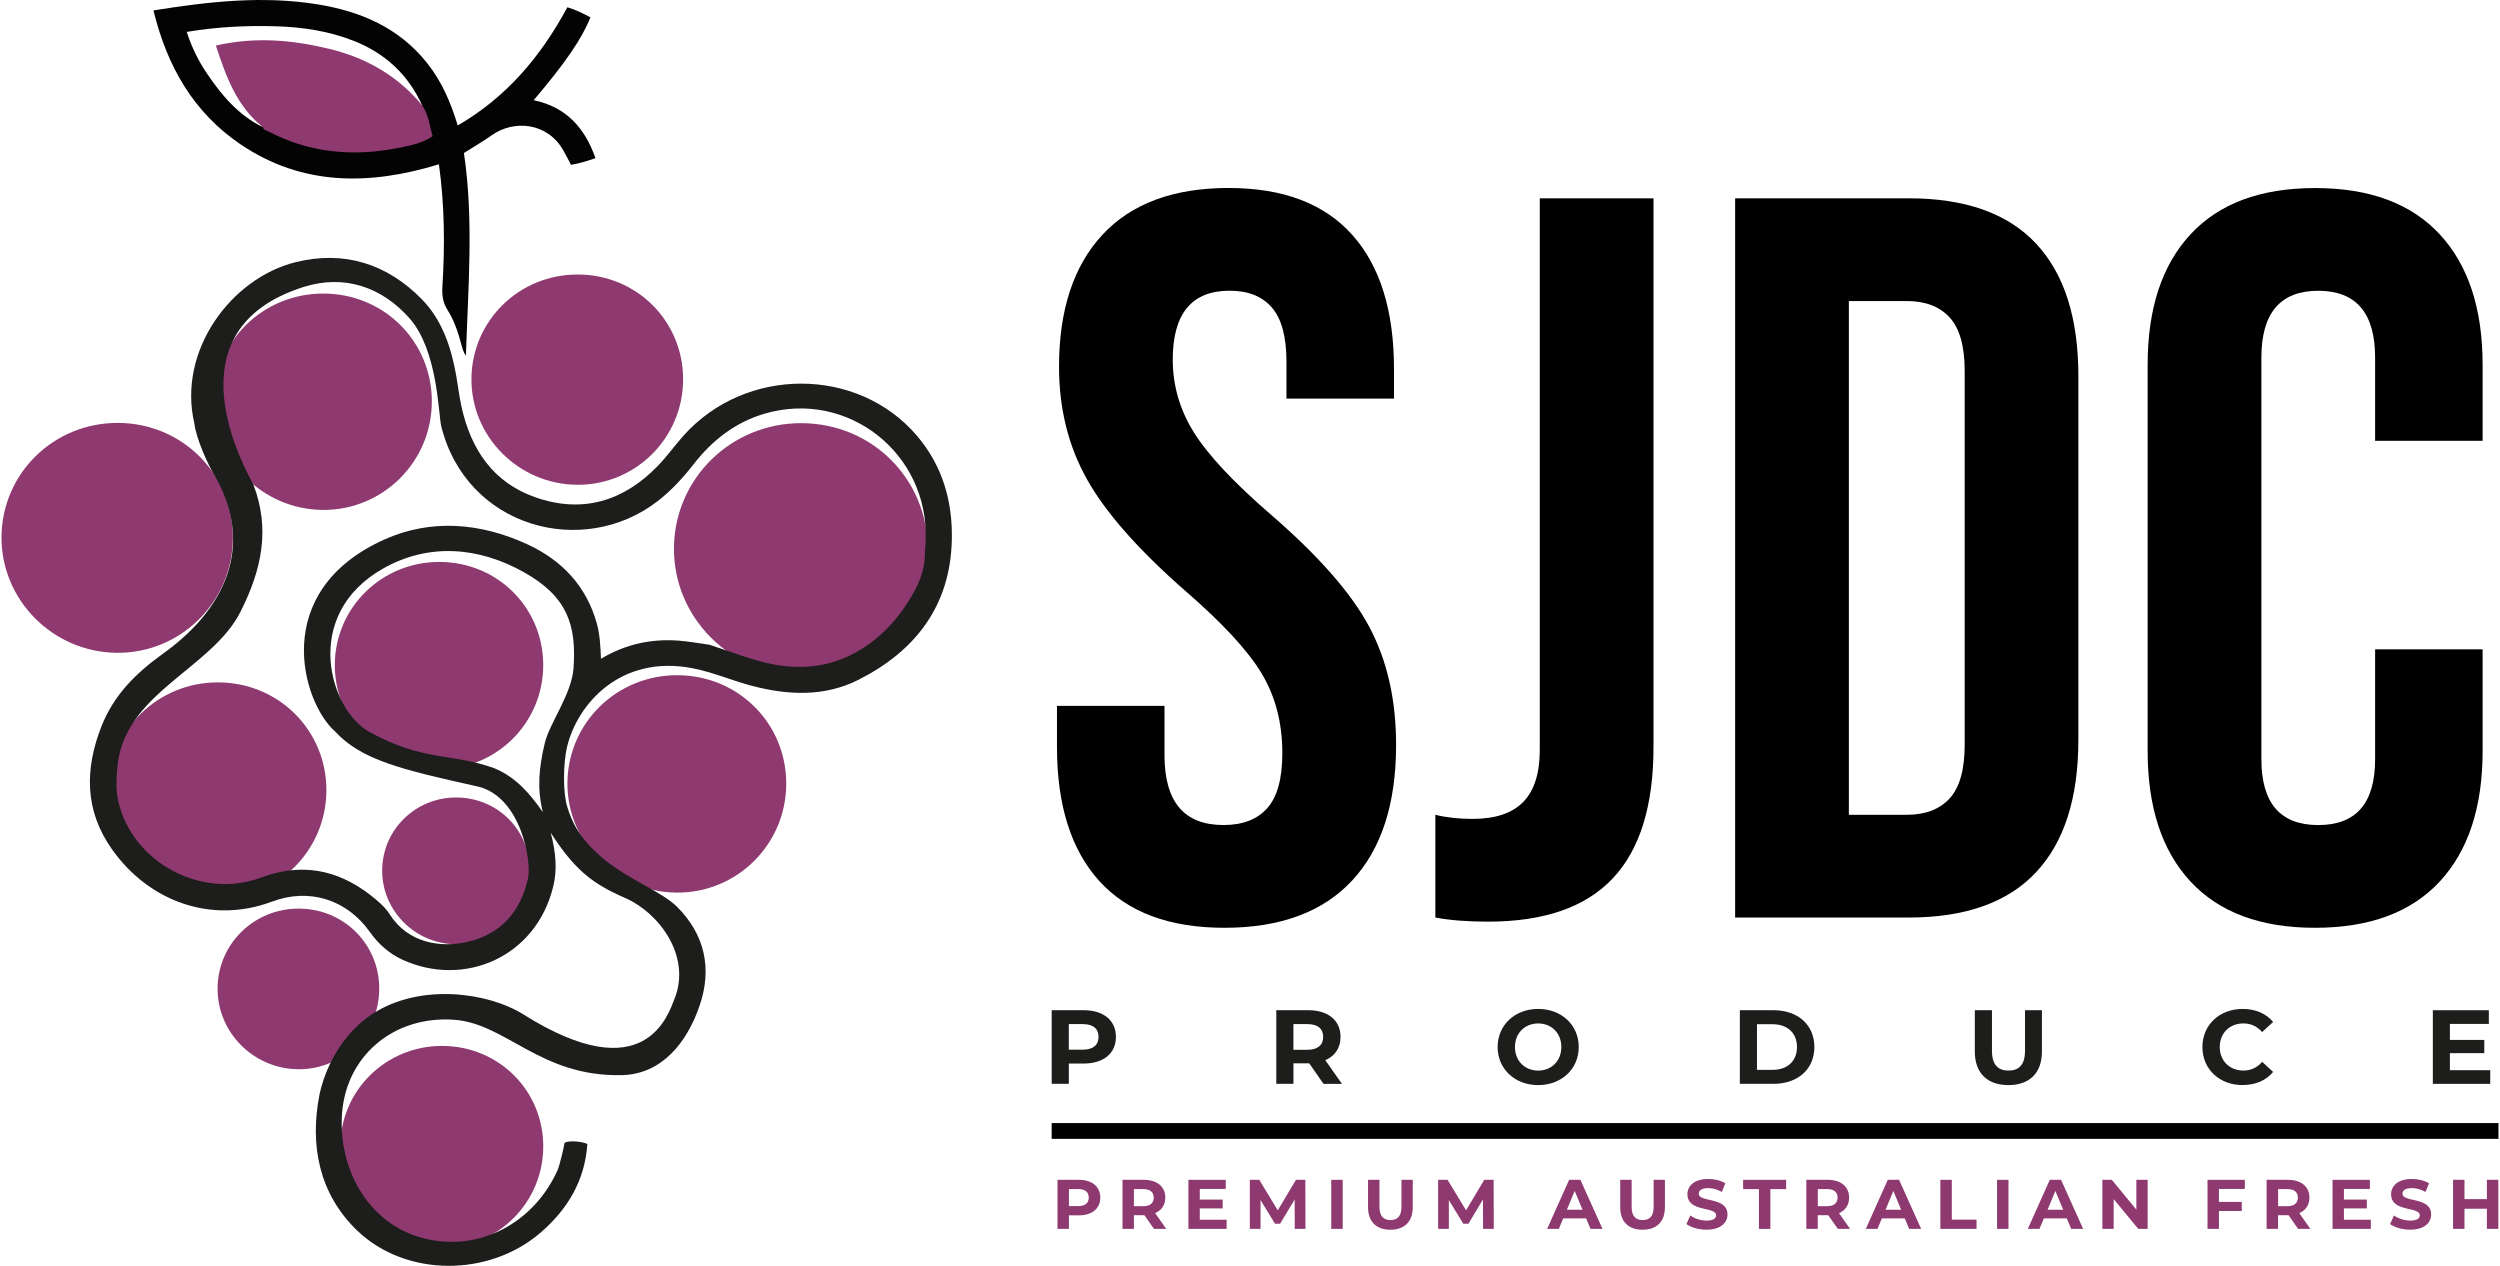 <svg width="158" height="80" viewBox="0 0 158 80" fill="none" xmlns="http://www.w3.org/2000/svg">
<g clip-path="url(#clip0)">
<path d="M69.479 55.683C67.692 53.713 66.801 50.888 66.801 47.208V44.61H73.596V47.727C73.596 50.672 74.837 52.142 77.32 52.142C78.539 52.142 79.464 51.786 80.096 51.07C80.726 50.357 81.044 49.199 81.044 47.596C81.044 45.692 80.607 44.015 79.737 42.563C78.865 41.112 77.254 39.371 74.903 37.336C71.939 34.737 69.871 32.391 68.695 30.29C67.519 28.19 66.931 25.82 66.931 23.18C66.931 19.587 67.846 16.806 69.676 14.835C71.506 12.865 74.162 11.88 77.647 11.88C81.087 11.88 83.691 12.865 85.455 14.835C87.219 16.805 88.1 19.63 88.1 23.31V25.192H81.305V22.854C81.305 21.295 80.999 20.159 80.391 19.445C79.78 18.732 78.888 18.373 77.712 18.373C75.316 18.373 74.118 19.824 74.118 22.724C74.118 24.37 74.565 25.906 75.459 27.335C76.35 28.764 77.973 30.495 80.326 32.529C83.332 35.127 85.4 37.487 86.534 39.608C87.665 41.729 88.233 44.218 88.233 47.076C88.233 50.801 87.306 53.657 85.457 55.648C83.605 57.639 80.915 58.636 77.388 58.636C73.9 58.637 71.266 57.652 69.479 55.683Z" fill="black"/>
<path d="M90.714 57.988V51.495C91.411 51.667 92.195 51.754 93.067 51.754C94.505 51.754 95.572 51.398 96.269 50.682C96.965 49.969 97.314 48.875 97.314 47.404V12.533H104.501V47.208C104.501 50.932 103.641 53.701 101.92 55.52C100.2 57.338 97.576 58.248 94.047 58.248C92.74 58.248 91.629 58.161 90.714 57.988Z" fill="black"/>
<path d="M109.661 12.533H120.639C124.209 12.533 126.889 13.485 128.675 15.391C130.46 17.297 131.353 20.088 131.353 23.767V46.754C131.353 50.434 130.46 53.226 128.675 55.13C126.888 57.036 124.209 57.988 120.639 57.988H109.661V12.533ZM120.508 51.495C121.684 51.495 122.588 51.149 123.22 50.455C123.85 49.763 124.168 48.637 124.168 47.078V23.443C124.168 21.884 123.852 20.759 123.22 20.066C122.588 19.373 121.684 19.026 120.508 19.026H116.848V51.495H120.508Z" fill="black"/>
<path d="M138.443 55.715C136.634 53.767 135.731 51.019 135.731 47.469V23.053C135.731 19.505 136.634 16.754 138.443 14.807C140.249 12.858 142.875 11.885 146.316 11.885C149.756 11.885 152.381 12.858 154.19 14.807C155.996 16.755 156.901 19.505 156.901 23.053V27.858H150.107V22.598C150.107 19.784 148.909 18.377 146.513 18.377C144.117 18.377 142.92 19.784 142.92 22.598V47.987C142.92 50.758 144.117 52.144 146.513 52.144C148.909 52.144 150.107 50.76 150.107 47.987V41.038H156.901V47.468C156.901 51.018 155.996 53.767 154.19 55.714C152.381 57.662 149.757 58.636 146.316 58.636C142.875 58.637 140.249 57.664 138.443 55.715Z" fill="black"/>
<path d="M70.527 65.533C70.527 66.571 69.744 67.216 68.493 67.216H67.55V68.498H66.467V63.845H68.493C69.742 63.845 70.527 64.489 70.527 65.533ZM69.428 65.533C69.428 65.022 69.094 64.723 68.432 64.723H67.549V66.339H68.432C69.094 66.338 69.428 66.038 69.428 65.533Z" fill="#1D1D1B"/>
<path d="M83.645 68.498L82.742 67.202H82.689H81.746V68.498H80.662V63.845H82.689C83.939 63.845 84.722 64.489 84.722 65.533C84.722 66.232 84.368 66.744 83.759 67.003L84.81 68.5H83.645V68.498ZM82.627 64.723H81.744V66.346H82.627C83.289 66.346 83.625 66.04 83.625 65.535C83.625 65.022 83.291 64.723 82.627 64.723Z" fill="#1D1D1B"/>
<path d="M94.65 66.171C94.65 64.789 95.734 63.764 97.213 63.764C98.686 63.764 99.776 64.782 99.776 66.171C99.776 67.561 98.686 68.579 97.213 68.579C95.734 68.579 94.65 67.554 94.65 66.171ZM98.677 66.171C98.677 65.287 98.049 64.682 97.212 64.682C96.376 64.682 95.746 65.287 95.746 66.171C95.746 67.056 96.374 67.661 97.212 67.661C98.049 67.661 98.677 67.056 98.677 66.171Z" fill="#1D1D1B"/>
<path d="M109.958 63.845H112.085C113.617 63.845 114.668 64.762 114.668 66.171C114.668 67.581 113.617 68.498 112.085 68.498H109.958V63.845ZM112.031 67.615C112.96 67.615 113.569 67.063 113.569 66.173C113.569 65.282 112.96 64.731 112.031 64.731H111.041V67.617H112.031V67.615Z" fill="#1D1D1B"/>
<path d="M124.808 66.451V63.845H125.892V66.412C125.892 67.296 126.281 67.661 126.936 67.661C127.598 67.661 127.98 67.296 127.98 66.412V63.845H129.05V66.451C129.05 67.821 128.261 68.579 126.929 68.579C125.599 68.579 124.808 67.821 124.808 66.451Z" fill="#1D1D1B"/>
<path d="M139.192 66.171C139.192 64.769 140.276 63.764 141.735 63.764C142.544 63.764 143.221 64.057 143.662 64.588L142.966 65.226C142.652 64.868 142.256 64.68 141.788 64.68C140.911 64.68 140.289 65.292 140.289 66.17C140.289 67.048 140.911 67.659 141.788 67.659C142.256 67.659 142.652 67.474 142.966 67.107L143.662 67.745C143.221 68.284 142.546 68.575 141.728 68.575C140.276 68.579 139.192 67.574 139.192 66.171Z" fill="#1D1D1B"/>
<path d="M157.383 67.635V68.5H153.756V63.846H157.295V64.711H154.833V65.723H157.007V66.559H154.833V67.636H157.383V67.635Z" fill="#1D1D1B"/>
<path d="M18.896 57.424C21.73 57.435 23.97 59.67 23.968 62.485C23.968 65.318 21.669 67.602 18.841 67.576C16.012 67.549 13.72 65.234 13.752 62.436C13.783 59.637 16.068 57.412 18.896 57.424Z" fill="#8E396F"/>
<path d="M13.8 43.127C17.613 43.143 20.628 46.15 20.628 49.937C20.628 53.752 17.532 56.824 13.729 56.787C9.92 56.751 6.838 53.637 6.879 49.87C6.919 46.106 9.993 43.11 13.8 43.127Z" fill="#8E396F"/>
<path d="M20.457 18.553C24.276 18.569 27.292 21.578 27.292 25.37C27.292 29.188 24.193 32.263 20.386 32.227C16.574 32.19 13.489 29.073 13.53 25.302C13.57 21.534 16.647 18.536 20.457 18.553Z" fill="#8E396F"/>
<path d="M50.665 26.744C55.112 26.762 58.626 30.268 58.624 34.685C58.623 39.131 55.016 42.714 50.58 42.671C46.141 42.628 42.546 38.998 42.594 34.606C42.644 30.219 46.227 26.726 50.665 26.744Z" fill="#8E396F"/>
<path d="M42.823 42.673C46.659 42.689 49.69 45.713 49.69 49.523C49.69 53.359 46.577 56.45 42.751 56.413C38.921 56.377 35.821 53.244 35.862 49.456C35.904 45.669 38.996 42.657 42.823 42.673Z" fill="#8E396F"/>
<path d="M28.852 50.401C31.442 50.412 33.488 52.453 33.486 55.025C33.486 57.613 31.385 59.699 28.803 59.675C26.218 59.65 24.125 57.537 24.154 54.979C24.182 52.423 26.27 50.389 28.852 50.401Z" fill="#8E396F"/>
<path d="M27.792 35.514C31.445 35.528 34.334 38.409 34.332 42.038C34.332 45.692 31.367 48.635 27.722 48.6C24.074 48.566 21.121 45.583 21.161 41.974C21.2 38.368 24.147 35.499 27.792 35.514Z" fill="#8E396F"/>
<path d="M7.457 26.728C11.513 26.744 14.718 29.943 14.718 33.971C14.718 38.028 11.426 41.295 7.381 41.257C3.332 41.218 0.053 37.906 0.096 33.901C0.141 29.897 3.41 26.712 7.457 26.728Z" fill="#8E396F"/>
<path d="M27.965 66.102C31.523 66.117 34.334 68.922 34.334 72.454C34.334 76.011 31.446 78.877 27.899 78.844C24.347 78.809 21.472 75.906 21.51 72.392C21.548 68.881 24.417 66.088 27.965 66.102Z" fill="#8E396F"/>
<path d="M33.728 6.332C35.733 3.974 36.774 2.455 37.315 1.097C36.845 0.847 36.37 0.607 35.857 0.459C34.185 3.563 32.019 6.141 28.928 7.929C28.482 6.449 27.903 5.125 26.984 3.973C25.216 1.753 22.8 0.717 20.069 0.275C16.622 -0.284 13.213 0.095 9.698 0.659C10.559 4.193 12.233 7.118 15.216 9.131C19.119 11.765 23.363 11.721 27.74 10.384C28.099 12.972 28.121 15.532 27.96 18.094C27.927 18.628 27.977 19.105 28.273 19.572C28.705 20.253 28.96 21.017 29.163 21.795C29.223 22.025 29.282 22.247 29.445 22.481C29.585 18.155 29.949 13.884 29.32 9.67C29.953 9.269 30.54 8.932 31.091 8.54C32.452 7.574 34.59 7.71 35.607 9.514C35.77 9.803 35.919 10.099 36.089 10.418C36.622 10.326 37.113 10.18 37.633 9.994C36.967 8.087 35.783 6.761 33.728 6.332ZM26.405 6.635C24.225 4.172 21.384 3.147 18.184 2.864C17.273 2.784 16.363 2.762 15.453 2.79C14.935 2.807 14.419 2.886 13.843 2.942C14.462 4.841 15.314 6.559 16.617 8.039C15.069 7.284 14.008 6.02 13.075 4.639C12.539 3.846 12.116 2.988 11.801 2.016C13.682 1.7 15.563 1.605 17.456 1.662C19.131 1.712 20.764 1.96 22.332 2.572C24.339 3.356 25.795 4.711 26.683 6.664C26.569 6.87 26.478 6.717 26.405 6.635Z" fill="#030304"/>
<path d="M36.531 17.349C40.242 17.365 43.173 20.289 43.172 23.974C43.172 27.683 40.16 30.673 36.459 30.638C32.755 30.602 29.756 27.573 29.795 23.908C29.838 20.248 32.828 17.332 36.531 17.349Z" fill="#8E396F"/>
<path d="M26.685 6.663C27.09 7.246 27.143 7.937 27.345 8.608C26.634 9.076 25.869 9.213 25.12 9.359C22.287 9.912 19.551 9.662 16.965 8.309C16.839 8.243 16.652 8.23 16.617 8.037C14.971 6.725 14.3 4.882 13.643 2.879C16.148 2.307 18.482 2.529 20.79 3.083C23.128 3.645 25.14 4.788 26.685 6.663Z" fill="#8E396F"/>
<path d="M57.929 27.514C54.177 23.147 47.103 23.158 43.197 27.535C42.642 28.155 42.159 28.839 41.582 29.436C39.414 31.677 36.815 32.475 33.827 31.426C31.154 30.487 29.77 28.399 29.173 25.733C29.033 25.102 28.955 24.457 28.846 23.819C28.535 22.001 27.959 20.24 26.665 18.918C24.481 16.688 21.773 15.8 18.669 16.573C14.637 17.576 11.204 22.134 12.283 26.761C12.397 27.749 13.179 29.413 13.499 29.948C15.919 33.981 14.735 38.136 10.307 41.308C8.557 42.563 7.179 43.949 6.409 45.912C5.357 48.597 5.334 51.213 7.078 53.676C9.432 57.003 13.395 58.407 17.18 56.985C19.533 56.1 21.907 56.834 23.379 58.905C23.92 59.667 24.6 60.272 25.439 60.655C29.299 62.424 33.87 60.527 34.965 56.025C35.235 54.918 35.118 53.829 34.805 52.627C36.259 54.882 37.351 55.817 39.492 56.745C41.691 57.697 43.701 60.461 42.629 63.126C42.237 64.1 40.784 68.952 33.089 64.118C30.821 62.692 26.528 62.135 23.563 64.067C21.093 65.677 20.347 68.408 20.198 69.146C19.554 72.367 20.171 75.472 22.582 77.779C25.649 80.715 30.895 80.727 34.173 77.895C35.887 76.415 36.967 74.594 37.121 72.3C36.838 72.149 35.945 72.052 35.679 72.231C35.652 72.464 35.364 73.673 35.239 73.952C33.749 77.277 30.285 79.184 26.721 78.246C23.414 77.376 21.485 74.145 21.599 70.685C21.726 66.788 24.865 64.165 28.71 64.45C32.012 64.695 34.151 68.064 39.3 67.949C41.825 67.893 43.42 65.892 44.221 63.541C45.021 61.188 44.532 59.04 42.781 57.302C41.842 56.37 39.739 55.587 38.2 54.326C36.56 52.981 36.122 51.863 35.851 50.99C35.551 50.025 35.611 48.193 35.828 47.247C36.45 44.538 39.201 41.33 43.797 42.239C45.081 42.492 46.276 43.018 47.533 43.347C49.813 43.942 52.104 44.049 54.25 42.966C57.86 41.144 60.057 38.289 60.155 34.141C60.216 31.692 59.568 29.42 57.929 27.514ZM36.246 42.239C36.13 43.858 34.726 45.726 34.434 46.95C34.047 48.573 33.941 49.822 34.304 51.324C33.485 50.143 32.57 49.087 31.202 48.536C28.477 47.571 26.781 48.15 23.325 46.246C20.848 44.881 19.013 38.886 24.21 35.933C27.082 34.302 30.247 34.553 33.122 36.17C35.861 37.707 36.441 39.508 36.246 42.239ZM58.5 34.141C58.492 34.374 58.472 34.606 58.457 34.84C58.484 35.739 58.211 36.592 57.799 37.345C56.867 39.05 55.598 40.476 53.82 41.372C52.23 42.173 50.539 42.318 48.82 41.976C47.455 41.703 46.16 41.175 44.836 40.746C44.193 40.659 43.55 40.539 42.904 40.489C41.173 40.359 39.54 40.701 37.982 41.635C37.949 40.833 37.914 40.095 37.712 39.378C37.048 37.025 35.508 35.407 33.333 34.402C30.381 33.039 27.247 32.771 24.296 34.096C16.975 37.382 19.121 44.419 21.164 46.215C22.832 48.035 25.368 48.635 30.158 49.699C32.927 50.314 33.617 54.459 33.367 55.526C32.906 57.603 31.668 59.025 29.588 59.517C27.845 59.93 25.778 59.599 24.628 57.782C24.306 57.273 23.837 56.911 23.376 56.541C21.281 54.943 19.048 54.515 16.503 55.462C12.723 56.87 8.365 54.497 7.48 50.658C7.321 49.965 7.344 49.272 7.41 48.574C7.759 43.807 13.355 42.319 15.2 38.662C16.535 36.015 17.091 33.452 16.02 30.642C15.55 29.714 10.458 20.891 19.197 18.133C21.778 17.32 24.145 18.151 25.887 20.123C27.664 22.136 27.706 26.146 27.881 26.912C29.459 33.342 36.828 35.326 41.559 31.676C42.429 31.003 43.163 30.203 43.837 29.338C45.013 27.828 46.471 26.684 48.337 26.14C53.578 24.61 58.712 28.655 58.5 34.141Z" fill="#1D1D1B"/>
<path d="M69.539 75.69C69.539 76.381 69.018 76.81 68.184 76.81H67.555V77.665H66.834V74.565H68.184C69.018 74.565 69.539 74.995 69.539 75.69ZM68.809 75.69C68.809 75.35 68.586 75.149 68.146 75.149H67.557V76.225H68.146C68.586 76.226 68.809 76.027 68.809 75.69Z" fill="#8E396F"/>
<path d="M72.931 77.665L72.328 76.802H72.292H71.663V77.665H70.942V74.565H72.292C73.126 74.565 73.647 74.995 73.647 75.69C73.647 76.156 73.41 76.496 73.005 76.668L73.705 77.665H72.931ZM72.252 75.151H71.663V76.231H72.252C72.694 76.231 72.916 76.027 72.916 75.69C72.917 75.35 72.694 75.151 72.252 75.151Z" fill="#8E396F"/>
<path d="M77.523 77.089V77.665H75.108V74.565H77.466V75.141H75.826V75.813H77.273V76.371H75.826V77.088H77.523V77.089Z" fill="#8E396F"/>
<path d="M81.828 77.665L81.823 75.805L80.905 77.338H80.579L79.666 75.845V77.665H78.989V74.565H79.587L80.754 76.493L81.904 74.565H82.497L82.505 77.665H81.828Z" fill="#8E396F"/>
<path d="M84.136 74.565H84.858V77.665H84.136V74.565Z" fill="#8E396F"/>
<path d="M86.461 76.302V74.565H87.182V76.275C87.182 76.864 87.44 77.108 87.877 77.108C88.319 77.108 88.572 76.864 88.572 76.275V74.565H89.285V76.302C89.285 77.214 88.759 77.719 87.872 77.719C86.987 77.719 86.461 77.214 86.461 76.302Z" fill="#8E396F"/>
<path d="M93.729 77.665L93.724 75.805L92.806 77.338H92.48L91.567 75.845V77.665H90.89V74.565H91.487L92.655 76.493L93.805 74.565H94.397L94.406 77.665H93.729Z" fill="#8E396F"/>
<path d="M100.243 77.001H98.795L98.519 77.665H97.779L99.169 74.565H99.882L101.277 77.665H100.519L100.243 77.001ZM100.016 76.456L99.521 75.269L99.026 76.456H100.016Z" fill="#8E396F"/>
<path d="M102.398 76.302V74.565H103.12V76.275C103.12 76.864 103.378 77.108 103.815 77.108C104.256 77.108 104.509 76.864 104.509 76.275V74.565H105.222V76.302C105.222 77.214 104.696 77.719 103.81 77.719C102.924 77.719 102.398 77.214 102.398 76.302Z" fill="#8E396F"/>
<path d="M106.582 77.359L106.827 76.818C107.09 77.009 107.482 77.142 107.856 77.142C108.283 77.142 108.459 77.001 108.459 76.81C108.459 76.23 106.645 76.629 106.645 75.476C106.645 74.95 107.074 74.511 107.961 74.511C108.353 74.511 108.753 74.605 109.043 74.786L108.819 75.33C108.53 75.166 108.232 75.087 107.956 75.087C107.527 75.087 107.363 75.246 107.363 75.44C107.363 76.011 109.177 75.618 109.177 76.756C109.177 77.274 108.745 77.716 107.853 77.716C107.358 77.719 106.859 77.573 106.582 77.359Z" fill="#8E396F"/>
<path d="M111.164 75.151H110.166V74.565H112.884V75.151H111.887V77.667H111.165V75.151H111.164Z" fill="#8E396F"/>
<path d="M116.149 77.665L115.546 76.802H115.51H114.881V77.665H114.16V74.565H115.51C116.344 74.565 116.865 74.995 116.865 75.69C116.865 76.156 116.628 76.496 116.223 76.668L116.923 77.665H116.149ZM115.472 75.151H114.885V76.231H115.472C115.914 76.231 116.135 76.027 116.135 75.69C116.135 75.35 115.914 75.151 115.472 75.151Z" fill="#8E396F"/>
<path d="M120.382 77.001H118.935L118.658 77.665H117.919L119.309 74.565H120.022L121.416 77.665H120.659L120.382 77.001ZM120.154 76.456L119.659 75.269L119.165 76.456H120.154Z" fill="#8E396F"/>
<path d="M122.632 74.565H123.354V77.081H124.917V77.665H122.631V74.565H122.632Z" fill="#8E396F"/>
<path d="M126.214 74.565H126.936V77.665H126.214V74.565Z" fill="#8E396F"/>
<path d="M130.62 77.001H129.173L128.896 77.665H128.157L129.546 74.565H130.26L131.654 77.665H130.897L130.62 77.001ZM130.394 76.456L129.899 75.269L129.404 76.456H130.394Z" fill="#8E396F"/>
<path d="M135.731 74.565V77.665H135.139L133.583 75.782V77.665H132.87V74.565H133.468L135.018 76.448V74.565H135.731Z" fill="#8E396F"/>
<path d="M140.236 75.141V75.96H141.68V76.535H140.236V77.665H139.515V74.565H141.872V75.141H140.236Z" fill="#8E396F"/>
<path d="M145.239 77.665L144.637 76.802H144.601H143.972V77.665H143.25V74.565H144.601C145.434 74.565 145.956 74.995 145.956 75.69C145.956 76.156 145.719 76.496 145.314 76.668L146.013 77.665H145.239ZM144.562 75.151H143.975V76.231H144.562C145.004 76.231 145.226 76.027 145.226 75.69C145.226 75.35 145.003 75.151 144.562 75.151Z" fill="#8E396F"/>
<path d="M149.834 77.089V77.665H147.418V74.565H149.776V75.141H148.136V75.813H149.584V76.371H148.136V77.088H149.834V77.089Z" fill="#8E396F"/>
<path d="M151.055 77.359L151.299 76.818C151.563 77.009 151.955 77.142 152.329 77.142C152.755 77.142 152.931 77.001 152.931 76.81C152.931 76.23 151.117 76.629 151.117 75.476C151.117 74.95 151.546 74.511 152.433 74.511C152.825 74.511 153.225 74.605 153.515 74.786L153.291 75.33C153.002 75.166 152.704 75.087 152.428 75.087C152.001 75.087 151.836 75.246 151.836 75.44C151.836 76.011 153.649 75.618 153.649 76.756C153.649 77.274 153.217 77.716 152.325 77.716C151.829 77.719 151.331 77.573 151.055 77.359Z" fill="#8E396F"/>
<path d="M157.893 74.565V77.665H157.171V76.394H155.755V77.665H155.034V74.565H155.755V75.787H157.171V74.565H157.893Z" fill="#8E396F"/>
<path d="M66.465 71.476H157.904" stroke="black" stroke-miterlimit="10"/>
</g>
<defs>
<clipPath id="clip0">
<rect width="157.808" height="80" fill="white" transform="translate(0.096)"/>
</clipPath>
</defs>
</svg>
